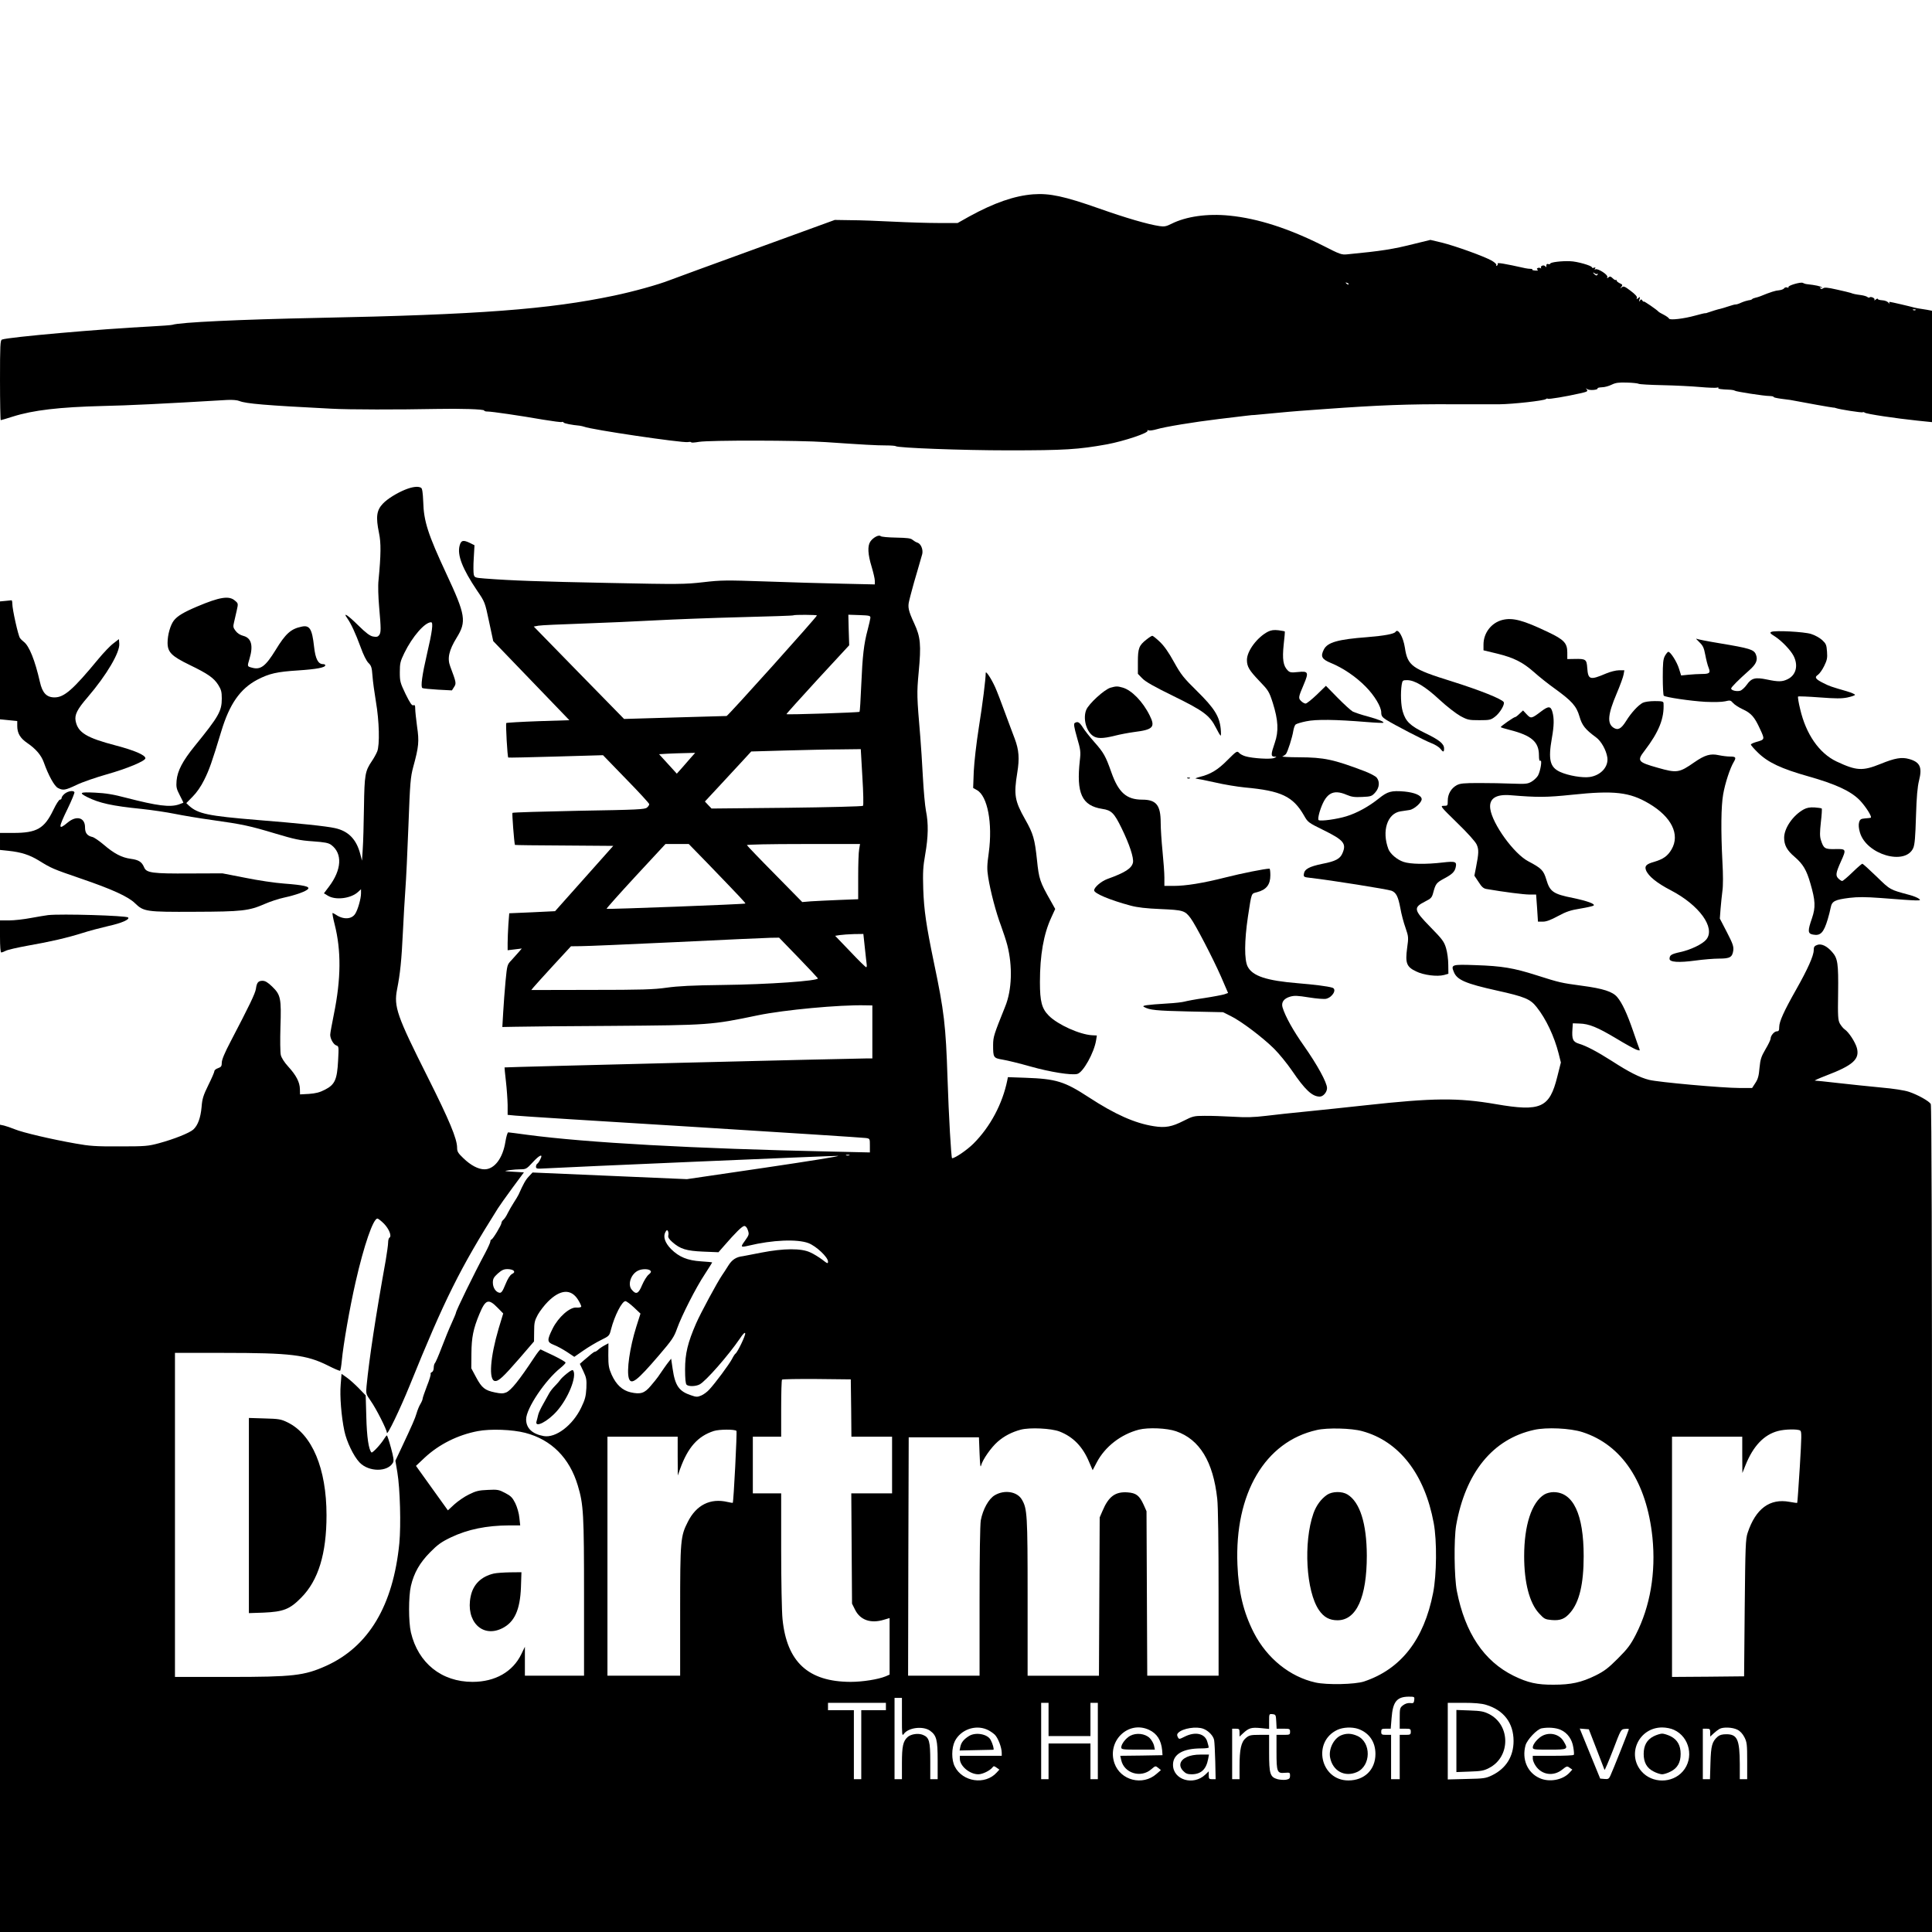 <?xml version="1.0" standalone="no"?>
<!DOCTYPE svg PUBLIC "-//W3C//DTD SVG 20010904//EN"
 "http://www.w3.org/TR/2001/REC-SVG-20010904/DTD/svg10.dtd">
<svg version="1.0" xmlns="http://www.w3.org/2000/svg"
 width="1568pt" height="1568pt" viewBox="0 0 1568 1568"
 preserveAspectRatio="xMidYMid meet">
<g transform="translate(0,1568) scale(0.1,-0.1)"
fill="#000000" stroke="none">
<path d="M8385 14103 c-153 -12 -316 -69 -517 -179 l-96 -54 -154 0 c-84 0
-250 5 -368 11 -118 6 -273 12 -345 12 l-130 2 -640 -233 c-352 -128 -667
-243 -700 -256 -94 -37 -297 -93 -450 -125 -531 -112 -1102 -155 -2405 -181
-637 -13 -1123 -36 -1180 -56 -8 -3 -91 -9 -185 -14 -395 -20 -1148 -86 -1199
-106 -14 -5 -16 -45 -16 -330 0 -178 3 -324 6 -324 4 0 48 13 98 29 164 52
377 77 731 86 199 4 489 18 1009 49 43 2 81 -1 100 -9 51 -21 212 -35 746 -62
141 -8 550 -8 850 -2 197 4 390 -2 390 -13 0 -5 12 -8 28 -8 34 0 261 -33 450
-66 79 -13 147 -22 152 -19 5 3 11 1 14 -4 5 -8 66 -20 131 -26 11 -2 27 -5
35 -8 58 -24 792 -132 842 -125 16 3 28 2 28 -2 0 -4 28 -2 63 4 86 14 811 13
1027 -2 306 -21 413 -27 490 -27 41 0 77 -3 80 -6 11 -14 541 -34 910 -34 464
0 571 7 805 49 138 26 343 94 328 111 -4 4 -1 6 9 2 9 -3 38 1 65 9 66 20 303
59 503 83 91 11 192 23 225 27 33 4 63 7 66 6 3 0 71 6 150 14 79 8 176 16
214 19 39 3 131 9 205 15 440 32 678 41 1050 39 157 0 323 0 370 0 107 1 361
29 376 42 6 5 13 6 16 3 6 -6 149 18 259 43 62 14 68 17 57 32 -11 14 -11 14
4 3 16 -13 92 -7 84 7 -2 3 14 7 35 8 22 0 57 10 79 21 33 16 57 19 124 17 46
-1 89 -6 96 -10 6 -4 93 -9 193 -11 100 -2 237 -9 305 -15 67 -6 129 -8 138
-5 8 3 13 2 10 -3 -5 -7 17 -11 94 -14 19 -1 37 -5 40 -8 7 -7 236 -43 282
-43 20 -1 34 -4 32 -7 -2 -4 24 -10 59 -15 34 -4 69 -9 77 -10 108 -21 344
-63 349 -62 3 1 13 -1 21 -4 29 -11 212 -39 218 -34 3 3 10 2 16 -3 13 -11
255 -47 429 -65 l117 -12 0 452 0 452 -42 8 c-24 4 -52 8 -63 10 -11 2 -29 5
-40 8 -35 10 -190 46 -198 46 -5 0 -5 -6 -2 -12 4 -7 0 -5 -8 5 -9 11 -30 19
-51 20 -20 1 -36 6 -36 11 0 5 -8 2 -17 -5 -9 -8 -14 -9 -10 -2 8 12 -30 30
-40 19 -4 -3 -11 -2 -18 4 -6 5 -29 12 -51 15 -46 6 -64 10 -84 18 -8 3 -59
15 -113 27 -74 17 -101 19 -111 10 -11 -8 -16 -8 -22 1 -5 8 -3 10 7 4 10 -6
11 -5 4 3 -9 9 -48 18 -121 26 -11 1 -25 6 -32 10 -16 10 -124 -22 -117 -34 3
-6 -1 -7 -10 -3 -10 3 -21 0 -25 -7 -5 -7 -23 -14 -42 -16 -28 -2 -65 -13
-153 -49 -11 -4 -29 -10 -40 -12 -10 -2 -22 -7 -25 -11 -3 -4 -15 -8 -28 -9
-12 -2 -39 -10 -60 -19 -20 -10 -41 -16 -46 -15 -4 1 -31 -6 -60 -16 -28 -9
-56 -18 -63 -19 -14 -2 -81 -23 -103 -31 -8 -4 -18 -6 -21 -5 -4 1 -40 -8 -80
-19 -93 -26 -207 -39 -213 -25 -2 6 -21 20 -42 31 -22 11 -41 22 -44 26 -14
16 -120 89 -120 82 0 -4 -5 -1 -10 7 -9 13 -11 13 -21 0 -8 -12 -9 -9 -3 10 6
22 5 23 -10 11 -14 -12 -16 -12 -11 1 4 10 -13 29 -50 57 -49 37 -58 41 -73
29 -15 -12 -16 -11 -3 4 11 15 10 19 -13 29 -14 7 -26 17 -26 22 0 6 -3 8 -6
5 -3 -4 -15 3 -26 14 -15 15 -22 17 -34 7 -12 -10 -13 -9 -9 3 7 18 -79 73
-97 62 -7 -5 -8 -3 -3 6 6 10 4 12 -8 7 -10 -3 -17 -2 -17 3 0 14 -122 49
-177 50 -69 3 -157 -8 -161 -19 -2 -6 -10 -7 -18 -4 -9 3 -14 -1 -14 -13 0
-14 -3 -15 -8 -6 -5 7 -16 10 -25 6 -9 -3 -14 -11 -10 -17 3 -6 1 -7 -5 -3 -7
4 -17 4 -23 0 -8 -5 -8 -9 1 -14 6 -4 -2 -7 -18 -6 -17 1 -28 4 -26 8 3 4 -4
6 -13 6 -10 0 -29 2 -43 5 -175 39 -232 48 -225 37 3 -5 0 -12 -6 -16 -7 -4
-9 -3 -5 4 4 6 -11 21 -36 36 -61 35 -297 120 -406 147 l-93 22 -127 -31
c-178 -45 -267 -59 -547 -86 -47 -5 -60 0 -195 69 -278 140 -530 222 -762 245
-178 18 -351 -6 -472 -67 -40 -20 -57 -24 -95 -18 -95 14 -273 66 -491 143
-281 99 -401 125 -535 115z m4580 -645 c5 4 5 1 1 -6 -6 -10 -11 -10 -22 -1
-8 6 -14 14 -14 16 0 3 6 0 13 -6 8 -6 18 -7 22 -3z m-2020 -86 c-3 -3 -11 0
-18 7 -9 10 -8 11 6 5 10 -3 15 -9 12 -12z m4602 -208 c-3 -3 -12 -4 -19 -1
-8 3 -5 6 6 6 11 1 17 -2 13 -5z"/>
<path d="M3288 11706 c-70 -29 -144 -75 -180 -113 -52 -54 -59 -108 -32 -239
17 -79 16 -178 -4 -384 -5 -43 -2 -135 5 -215 16 -182 16 -208 0 -230 -11 -14
-21 -16 -49 -11 -26 5 -57 28 -121 91 -85 84 -127 111 -89 58 32 -46 67 -122
108 -233 23 -65 48 -114 64 -130 23 -22 28 -36 33 -105 3 -44 16 -138 28 -210
27 -156 32 -352 10 -405 -8 -19 -27 -54 -43 -77 -55 -82 -60 -108 -64 -373 -2
-135 -6 -288 -10 -340 l-6 -95 -14 53 c-31 120 -96 187 -205 211 -71 16 -292
39 -629 66 -401 33 -484 50 -557 117 l-21 20 51 52 c33 33 68 83 94 136 41 82
62 141 139 395 67 222 153 345 293 419 97 50 158 64 331 75 149 10 220 23 220
42 0 5 -8 9 -18 9 -40 0 -62 42 -73 141 -16 146 -36 178 -102 163 -86 -18
-129 -56 -210 -189 -82 -133 -122 -163 -191 -144 -41 11 -40 9 -21 73 32 106
15 168 -49 185 -27 7 -49 21 -64 41 -20 26 -21 35 -13 68 5 20 15 63 22 96 13
58 13 59 -15 82 -47 41 -123 29 -305 -48 -111 -47 -161 -77 -190 -114 -28 -36
-51 -116 -51 -180 0 -77 32 -109 178 -180 151 -73 197 -106 233 -162 24 -39
29 -56 29 -111 0 -103 -25 -146 -220 -386 -98 -121 -140 -201 -147 -281 -4
-52 -1 -66 26 -118 17 -32 30 -60 29 -61 -2 -1 -18 -7 -37 -14 -73 -24 -174
-11 -426 54 -105 28 -168 38 -254 42 -123 6 -134 0 -63 -36 98 -49 202 -72
440 -96 85 -9 206 -27 270 -40 64 -13 200 -36 302 -50 249 -35 305 -47 515
-110 154 -46 198 -56 303 -63 99 -7 128 -13 150 -29 93 -69 86 -202 -19 -340
l-40 -53 33 -20 c63 -38 188 -22 245 32 l23 21 0 -34 c0 -42 -26 -133 -47
-165 -29 -46 -97 -49 -158 -7 -11 7 -22 13 -26 13 -3 0 4 -42 17 -92 54 -213
52 -443 -6 -728 -16 -80 -30 -155 -30 -168 0 -33 27 -80 50 -87 20 -6 20 -12
14 -123 -8 -154 -26 -195 -107 -236 -42 -22 -75 -30 -129 -34 l-73 -4 -1 43
c-1 56 -30 112 -95 183 -31 34 -55 71 -60 94 -5 20 -6 123 -3 227 8 233 2 261
-67 328 -35 34 -57 47 -78 47 -35 0 -47 -14 -54 -65 -6 -39 -52 -134 -205
-427 -49 -93 -72 -149 -72 -172 0 -29 -5 -36 -30 -45 -16 -5 -30 -16 -30 -24
0 -8 -22 -59 -49 -113 -41 -84 -50 -111 -55 -179 -8 -87 -30 -148 -67 -182
-31 -28 -156 -78 -278 -111 -89 -24 -111 -26 -321 -26 -193 -1 -244 3 -355 23
-195 34 -433 90 -495 116 -30 12 -70 26 -87 30 l-33 7 0 -3276 0 -3276 7840 0
7840 0 0 3351 c0 2162 -3 3357 -10 3369 -13 23 -103 74 -177 99 -36 12 -124
26 -228 35 -94 9 -249 25 -345 36 -96 11 -182 20 -190 20 -8 0 32 18 89 40
221 84 276 134 251 226 -14 48 -65 127 -99 150 -12 8 -29 30 -39 47 -15 28
-17 58 -14 249 3 239 -3 280 -48 331 -43 50 -89 71 -122 58 -23 -8 -28 -17
-28 -43 0 -44 -49 -154 -143 -320 -99 -175 -137 -259 -137 -303 0 -28 -4 -35
-19 -35 -21 0 -51 -35 -51 -60 0 -8 -18 -47 -41 -85 -35 -60 -42 -81 -49 -152
-5 -64 -13 -92 -34 -123 l-26 -40 -101 0 c-139 0 -660 47 -735 66 -76 19 -163
63 -302 153 -121 77 -208 123 -269 141 -48 15 -57 37 -51 120 l3 45 55 -2 c77
-2 145 -30 299 -122 72 -44 146 -84 162 -90 28 -9 30 -9 24 7 -4 9 -27 75 -51
145 -49 142 -89 228 -129 275 -37 44 -113 69 -287 92 -170 23 -179 25 -371 86
-182 58 -277 74 -489 81 -197 7 -204 5 -178 -57 26 -63 96 -93 348 -149 226
-50 272 -69 323 -134 77 -96 144 -240 179 -378 l18 -72 -29 -115 c-63 -254
-134 -286 -499 -223 -308 53 -507 51 -1055 -9 -148 -16 -362 -39 -475 -50
-113 -11 -263 -27 -335 -36 -101 -12 -161 -14 -270 -7 -77 4 -180 8 -230 7
-85 0 -95 -3 -170 -41 -94 -48 -148 -58 -241 -43 -154 24 -315 96 -528 235
-198 129 -264 149 -514 158 l-142 5 -5 -26 c-39 -191 -138 -377 -274 -513 -52
-52 -150 -119 -174 -119 -7 0 -27 342 -37 650 -14 429 -27 541 -111 941 -62
299 -80 422 -86 594 -4 135 -2 179 16 281 25 143 27 251 6 354 -8 41 -19 165
-25 275 -6 110 -15 256 -21 325 -28 331 -29 351 -13 525 21 222 15 285 -36
395 -48 104 -54 133 -41 185 5 22 15 60 22 85 6 25 26 95 44 155 18 61 36 123
40 139 8 37 -11 83 -39 92 -11 3 -29 14 -40 23 -14 13 -43 16 -133 18 -64 1
-120 6 -126 12 -14 14 -62 -12 -84 -45 -23 -36 -20 -102 11 -203 14 -47 26
-98 26 -114 l0 -30 -267 6 c-148 3 -425 11 -617 18 -323 11 -362 11 -508 -6
-149 -17 -196 -18 -766 -6 -558 11 -791 19 -1009 36 -77 6 -82 8 -88 33 -3 14
-4 74 0 132 l6 105 -36 18 c-56 27 -73 23 -85 -22 -20 -77 23 -187 142 -364
63 -92 64 -94 97 -251 l34 -159 309 -321 309 -321 -253 -8 c-139 -5 -256 -12
-259 -15 -6 -7 9 -274 16 -280 1 -2 175 2 386 8 l383 11 187 -193 c104 -106
188 -198 188 -204 1 -6 -7 -19 -18 -28 -17 -15 -73 -18 -552 -26 -293 -6 -536
-13 -540 -17 -4 -6 13 -230 20 -260 1 -2 180 -4 400 -5 l398 -3 -236 -265
-236 -265 -186 -9 -186 -8 -7 -91 c-3 -49 -6 -117 -6 -150 l0 -59 58 7 57 7
-25 -29 c-13 -15 -40 -45 -59 -66 -35 -36 -35 -39 -48 -170 -7 -72 -15 -186
-19 -252 l-7 -120 109 2 c60 2 408 5 774 7 799 6 812 7 1191 86 213 44 662 86
872 81 l57 -1 0 -215 0 -215 -47 0 c-97 0 -2937 -70 -2938 -73 -1 -1 4 -51 11
-112 7 -60 13 -147 14 -192 l0 -81 63 -6 c34 -4 681 -45 1437 -91 756 -47
1390 -88 1408 -91 32 -5 32 -5 32 -61 l0 -56 -312 7 c-1123 24 -1985 72 -2468
136 -80 11 -150 20 -155 20 -6 0 -16 -34 -23 -76 -21 -134 -89 -224 -170 -224
-50 0 -111 32 -171 90 -43 41 -51 54 -51 85 0 73 -64 225 -237 570 -252 502
-278 574 -250 717 25 127 36 233 47 463 5 116 15 271 20 345 6 74 17 308 25
520 13 352 17 393 39 476 45 164 49 207 31 328 -8 60 -15 125 -15 144 0 27 -3
33 -15 28 -12 -4 -27 18 -63 91 -44 92 -47 103 -47 178 0 72 4 88 37 156 65
133 166 249 217 249 19 0 9 -77 -34 -260 -39 -168 -52 -264 -37 -274 6 -4 63
-9 125 -13 l115 -6 17 27 c20 30 18 37 -31 168 -25 65 -10 131 52 232 82 132
73 185 -83 519 -149 320 -184 426 -188 586 -3 72 -8 107 -17 112 -23 15 -71 9
-130 -15z m3342 -1021 c0 -12 -721 -815 -733 -816 -6 0 -196 -6 -422 -12
l-410 -12 -367 375 -366 375 38 7 c21 4 181 11 356 17 176 6 441 18 589 26
149 8 461 20 695 26 234 6 427 12 429 15 6 6 191 5 191 -1z m434 -20 c-1 -11
-11 -54 -22 -96 -31 -115 -42 -212 -52 -447 -5 -118 -11 -216 -14 -219 -6 -6
-587 -25 -593 -19 -2 2 112 128 252 281 l257 278 -4 124 -3 124 90 -3 c83 -3
90 -5 89 -23z m-65 -1291 c8 -127 10 -229 5 -234 -5 -5 -283 -12 -619 -16
l-610 -6 -27 28 -27 29 107 115 c59 64 143 155 188 203 l81 88 279 8 c153 4
354 9 445 9 l165 2 13 -226z m-1390 159 c-18 -21 -51 -59 -74 -85 l-42 -47
-72 79 -72 79 68 4 c38 2 103 4 147 5 l78 2 -33 -37z m134 -860 c276 -286 310
-323 306 -326 -6 -6 -1121 -48 -1126 -43 -3 2 104 122 236 265 l242 261 95 0
94 0 153 -157z m1230 115 c-5 -24 -8 -125 -8 -225 l0 -181 -155 -6 c-85 -3
-187 -9 -227 -11 l-72 -6 -223 227 c-123 124 -224 230 -226 235 -2 5 184 9
457 9 l461 0 -7 -42z m46 -800 c7 -62 13 -123 15 -135 2 -13 0 -23 -4 -23 -5
0 -63 57 -130 128 l-122 127 38 6 c22 3 73 7 115 8 l76 1 12 -112z m-540 -79
c86 -89 157 -165 159 -169 8 -21 -408 -50 -773 -54 -245 -3 -362 -9 -455 -22
-105 -15 -203 -18 -611 -18 l-487 -1 17 21 c9 11 81 91 160 177 l145 157 80 1
c45 0 394 15 776 33 382 19 726 34 764 35 l69 1 156 -161z m414 -1606 c-7 -2
-19 -2 -25 0 -7 3 -2 5 12 5 14 0 19 -2 13 -5z m-2508 -32 c-8 -17 -19 -33
-25 -36 -5 -3 -10 -14 -10 -24 0 -16 8 -18 68 -14 168 10 2333 103 2382 102
30 -1 -233 -43 -585 -95 l-640 -94 -627 27 -626 27 -30 -32 c-26 -27 -45 -61
-83 -147 -5 -11 -23 -40 -39 -65 -16 -25 -38 -63 -49 -85 -10 -22 -26 -46 -35
-54 -9 -7 -16 -19 -16 -26 0 -17 -71 -135 -82 -135 -4 0 -8 -7 -8 -15 0 -8
-19 -50 -41 -92 -94 -175 -239 -472 -239 -489 0 -4 -16 -42 -35 -84 -19 -41
-55 -129 -80 -195 -25 -66 -50 -124 -56 -129 -5 -6 -9 -23 -9 -38 0 -16 -7
-31 -15 -34 -8 -4 -13 -10 -10 -15 3 -4 -10 -49 -30 -98 -19 -50 -35 -96 -35
-103 0 -7 -8 -26 -18 -43 -10 -16 -24 -50 -31 -75 -13 -44 -32 -88 -127 -290
l-45 -95 16 -95 c22 -132 30 -427 16 -575 -50 -506 -249 -839 -594 -995 -178
-80 -268 -90 -788 -90 l-439 0 0 1315 0 1315 393 0 c548 0 674 -15 851 -104
49 -25 92 -43 96 -41 4 2 10 39 14 81 12 130 64 429 112 639 68 299 143 515
177 515 7 0 31 -19 54 -42 41 -43 64 -100 44 -113 -6 -3 -11 -21 -11 -39 0
-18 -9 -82 -19 -142 -83 -461 -134 -799 -156 -1023 -6 -62 -5 -65 34 -121 44
-62 131 -234 131 -258 0 -31 106 189 185 383 283 699 409 951 716 1438 13 21
66 95 117 165 l94 127 -84 5 c-81 5 -82 5 -34 13 27 4 69 7 93 7 41 0 48 4 95
55 56 62 89 75 63 26z m1685 -576 c11 -33 9 -38 -24 -85 -38 -52 -36 -55 29
-40 194 47 395 55 486 21 63 -24 159 -114 159 -150 0 -19 -5 -17 -47 16 -27
20 -70 47 -98 59 -72 34 -214 33 -395 -2 -74 -15 -142 -27 -150 -29 -55 -6
-89 -28 -120 -78 -18 -29 -40 -63 -50 -77 -39 -57 -174 -307 -211 -392 -67
-154 -89 -244 -89 -372 0 -74 4 -116 12 -124 16 -16 73 -15 106 2 50 26 232
234 326 371 27 41 42 55 44 43 3 -17 -62 -153 -79 -164 -5 -3 -18 -23 -29 -45
-23 -43 -136 -196 -184 -247 -17 -19 -46 -40 -65 -48 -31 -13 -40 -13 -83 2
-97 32 -129 77 -149 215 l-12 82 -19 -24 c-18 -22 -51 -70 -88 -124 -8 -12
-35 -45 -59 -73 -50 -60 -83 -70 -163 -52 -68 16 -117 62 -154 143 -23 53 -27
74 -27 158 l1 97 -35 -19 c-20 -11 -42 -27 -50 -35 -8 -7 -18 -14 -23 -14 -5
0 -19 -9 -32 -20 -12 -11 -39 -33 -58 -49 l-34 -30 28 -59 c25 -53 28 -68 25
-138 -4 -66 -10 -92 -42 -158 -69 -144 -207 -249 -305 -231 -93 17 -142 64
-142 136 0 87 154 317 279 417 22 18 41 37 41 43 0 6 -44 31 -97 57 -54 25
-101 48 -105 50 -4 2 -27 -27 -52 -65 -123 -186 -188 -267 -228 -284 -25 -10
-43 -10 -91 0 -82 17 -107 37 -153 123 l-39 73 1 120 c1 131 15 201 65 321 50
119 73 127 149 49 l44 -45 -37 -122 c-69 -234 -82 -418 -31 -426 30 -4 67 31
201 185 l117 136 1 81 c0 70 4 88 30 136 17 30 53 77 82 106 100 100 187 106
244 16 16 -26 28 -51 26 -57 -2 -5 -20 -9 -39 -7 -53 5 -147 -78 -193 -171
-47 -95 -46 -110 10 -132 25 -9 72 -35 106 -57 l60 -40 75 52 c42 29 106 67
143 85 65 32 67 34 80 86 29 112 89 229 117 229 8 0 39 -23 68 -50 l54 -51
-34 -107 c-53 -168 -80 -358 -60 -419 19 -57 67 -19 242 185 108 126 125 151
149 220 37 103 152 331 226 442 32 50 59 92 59 94 0 2 -41 6 -90 9 -110 7
-179 35 -244 100 -49 50 -66 100 -46 137 10 18 14 20 21 9 4 -8 6 -23 3 -35
-4 -15 5 -30 32 -54 65 -57 113 -72 251 -78 l124 -5 42 48 c98 113 151 165
168 165 11 0 22 -13 29 -35z m-1901 -328 c8 -11 5 -17 -14 -27 -15 -8 -34 -37
-53 -84 -23 -57 -33 -70 -48 -68 -30 5 -54 41 -54 82 0 31 7 44 40 74 32 28
48 36 79 36 21 0 44 -6 50 -13z m1109 1 c9 -9 6 -17 -14 -33 -14 -11 -38 -50
-53 -85 -29 -71 -49 -79 -83 -38 -38 43 -6 133 56 158 31 13 80 12 94 -2z
m1630 -1115 l2 -233 165 0 165 0 0 -230 0 -230 -165 0 -166 0 3 -447 3 -448
25 -50 c42 -84 127 -113 233 -81 l47 14 0 -229 0 -230 -32 -14 c-61 -25 -187
-45 -285 -45 -343 1 -517 161 -552 509 -6 57 -11 310 -11 562 l0 459 -115 0
-115 0 0 230 0 230 115 0 115 0 0 228 c0 126 3 232 7 235 4 4 131 6 282 5
l276 -3 3 -232z m1691 -191 c110 -43 188 -122 240 -247 l29 -67 33 63 c67 128
196 228 342 266 76 19 227 13 302 -13 191 -66 301 -246 334 -548 7 -58 11
-358 11 -766 l0 -670 -290 0 -289 0 -3 668 -3 667 -23 52 c-35 76 -61 96 -131
101 -99 7 -154 -33 -203 -150 l-23 -53 -3 -642 -3 -643 -289 0 -290 0 0 638
c0 670 -3 718 -47 792 -38 65 -141 81 -219 35 -50 -29 -97 -114 -114 -204 -6
-32 -10 -295 -10 -657 l0 -604 -290 0 -290 0 2 968 3 967 285 0 285 0 5 -130
c4 -96 7 -122 13 -97 12 46 81 145 134 191 52 46 116 79 188 98 74 19 246 11
314 -15z m2456 3 c300 -81 508 -349 581 -746 27 -145 24 -421 -5 -567 -74
-379 -261 -619 -561 -719 -73 -24 -302 -29 -394 -8 -207 46 -393 196 -500 404
-84 165 -124 330 -133 551 -24 579 224 1000 644 1094 86 20 282 15 368 -9z
m1788 -8 c320 -103 521 -405 568 -854 29 -286 -18 -561 -134 -788 -43 -84 -67
-116 -147 -196 -78 -78 -110 -102 -180 -137 -116 -57 -200 -75 -340 -75 -136
-1 -210 16 -325 72 -241 119 -394 347 -461 687 -22 111 -25 421 -6 534 76 429
297 701 632 775 101 23 294 14 393 -18z m-8580 -6 c212 -55 359 -203 426 -426
47 -156 51 -229 51 -907 l0 -638 -240 0 -240 0 0 118 0 117 -29 -60 c-69 -143
-212 -225 -396 -225 -251 0 -441 152 -500 401 -20 85 -20 293 0 378 25 106 72
188 155 272 62 63 91 84 170 122 137 65 288 96 473 97 l89 0 -7 63 c-3 35 -18
86 -33 117 -23 46 -36 59 -82 83 -51 27 -62 29 -141 25 -73 -3 -97 -9 -153
-37 -36 -17 -89 -54 -118 -80 l-53 -49 -130 181 -129 180 70 66 c117 109 269
185 431 216 104 20 282 13 386 -14z m1714 16 c6 -7 -23 -577 -30 -584 -2 -1
-20 2 -42 7 -140 33 -254 -24 -323 -162 -59 -116 -62 -148 -62 -725 l0 -523
-295 0 -295 0 0 970 0 970 285 0 285 0 0 -157 1 -158 19 54 c63 174 143 265
273 307 43 14 170 15 184 1z m8633 3 c13 -8 12 -44 -3 -297 -10 -158 -19 -289
-21 -290 -1 -2 -29 2 -62 8 -160 30 -275 -55 -340 -251 -17 -50 -19 -108 -24
-610 l-5 -555 -292 -3 -293 -2 0 975 0 975 285 0 285 0 0 -147 1 -148 26 65
c62 154 149 246 263 276 54 15 159 17 180 4z m-3132 -2187 c-3 -25 -7 -28 -33
-25 -20 2 -41 -5 -58 -18 -26 -20 -27 -26 -27 -106 l0 -84 45 0 c41 0 45 -2
45 -25 0 -23 -4 -25 -45 -25 l-45 0 0 -180 0 -180 -35 0 -35 0 0 180 0 180
-40 0 c-36 0 -40 3 -40 25 0 22 4 25 39 25 l38 0 7 86 c10 133 42 173 139 174
47 0 48 -1 45 -27z m-4158 -140 c0 -143 1 -155 15 -136 37 53 158 67 214 26
52 -38 61 -74 61 -240 l0 -153 -30 0 -30 0 0 145 c0 163 -8 194 -60 215 -37
15 -95 7 -123 -17 -38 -34 -47 -76 -47 -213 l0 -130 -30 0 -30 0 0 330 0 330
30 0 30 0 0 -157z m-130 87 l0 -30 -100 0 -100 0 0 -280 0 -280 -30 0 -30 0 0
280 0 280 -105 0 -105 0 0 30 0 30 235 0 235 0 0 -30z m1320 -105 l0 -135 170
0 170 0 0 135 0 135 30 0 30 0 0 -310 0 -310 -30 0 -30 0 0 145 0 145 -170 0
-170 0 0 -145 0 -145 -30 0 -30 0 0 310 0 310 30 0 30 0 0 -135z m3550 119
c144 -43 224 -147 224 -294 0 -125 -61 -222 -172 -277 -53 -26 -67 -28 -209
-31 l-153 -4 0 311 0 311 128 0 c88 0 145 -5 182 -16z m-1702 -136 l3 -58 54
0 c52 0 55 -1 55 -25 0 -24 -3 -25 -55 -25 l-55 0 0 -138 c0 -164 5 -176 68
-170 40 3 42 2 42 -23 0 -22 -6 -28 -31 -33 -18 -3 -49 -1 -70 4 -61 17 -69
43 -69 215 l0 145 -79 0 c-70 0 -83 -3 -109 -25 -39 -32 -52 -92 -52 -230 l0
-105 -30 0 -30 0 0 205 0 205 30 0 c27 0 30 -3 30 -32 l0 -32 28 26 c47 44 68
50 143 43 l69 -7 0 62 c0 61 0 61 28 58 26 -3 27 -6 30 -60z m-2350 -64 c20
-8 49 -27 65 -42 27 -26 57 -104 57 -149 l0 -23 -170 0 -170 0 0 -24 c0 -59
80 -126 150 -126 35 0 95 30 115 56 8 12 14 12 33 -2 l23 -16 -23 -25 c-93
-102 -276 -75 -339 50 -28 54 -27 151 1 207 47 91 163 134 258 94z m1317 -3
c65 -30 99 -84 107 -166 l3 -40 -171 -3 -172 -2 8 -36 c24 -106 160 -147 244
-73 33 28 34 29 56 11 l22 -18 -36 -31 c-112 -99 -292 -53 -341 86 -63 180
111 350 280 272z m442 8 c42 -16 82 -59 87 -93 3 -17 7 -95 9 -173 l3 -143
-28 0 c-25 0 -28 4 -28 32 l0 32 -27 -26 c-98 -94 -263 -43 -263 79 0 86 81
133 230 133 33 0 60 3 60 8 0 4 -5 24 -11 44 -18 69 -97 87 -183 44 -46 -23
-47 -23 -57 -4 -8 16 -7 24 4 35 36 36 147 54 204 32z m1254 0 c90 -31 142
-105 142 -204 0 -128 -89 -215 -220 -215 -227 0 -295 315 -88 411 46 21 116
24 166 8z m1645 -8 c56 -25 93 -77 103 -143 5 -29 7 -56 4 -60 -2 -5 -78 -8
-169 -8 l-164 0 0 -24 c0 -12 10 -38 23 -57 50 -75 145 -88 216 -31 36 29 40
30 60 15 l22 -15 -23 -25 c-55 -60 -165 -80 -243 -44 -99 44 -145 153 -114
266 13 46 93 131 131 138 54 10 116 5 154 -12z m919 0 c129 -58 166 -231 72
-338 -86 -98 -248 -98 -334 0 -123 140 -22 357 167 357 32 0 72 -8 95 -19z
m515 1 c23 -11 43 -33 58 -62 20 -40 22 -59 22 -192 l0 -148 -30 0 -30 0 0
123 c-1 199 -20 242 -109 242 -35 0 -55 -6 -71 -20 -45 -40 -54 -73 -58 -212
l-4 -133 -29 0 -29 0 0 205 0 205 30 0 c27 0 30 -3 30 -32 l0 -32 28 26 c15
14 36 30 47 36 30 17 106 14 145 -6z m-1143 -157 c34 -88 63 -164 65 -169 2
-5 33 67 69 160 64 168 64 169 97 172 17 2 32 1 32 -2 0 -7 -131 -337 -151
-379 -11 -24 -18 -28 -47 -25 l-35 3 -83 203 -83 203 37 -3 37 -3 62 -160z"/>
<path d="M2765 4443 c-8 -92 5 -259 30 -377 18 -86 75 -205 123 -255 75 -79
230 -79 272 -1 8 16 4 43 -17 120 -15 55 -30 100 -33 100 -3 0 -13 -12 -22
-27 -28 -46 -96 -118 -103 -111 -23 23 -38 126 -42 288 l-5 175 -56 58 c-31
32 -76 72 -99 88 l-41 29 -7 -87z"/>
<path d="M2020 3380 l0 -792 118 4 c162 7 214 27 307 122 139 140 205 357 205
668 0 380 -117 657 -316 754 -53 26 -71 29 -186 32 l-128 4 0 -792z"/>
<path d="M4600 4532 c-25 -20 -49 -43 -54 -52 -5 -8 -24 -30 -42 -48 -18 -18
-39 -45 -47 -60 -8 -15 -30 -54 -49 -88 -19 -33 -38 -73 -41 -90 -4 -16 -9
-39 -13 -51 -15 -55 92 0 166 85 92 104 163 281 132 329 -5 8 -21 0 -52 -25z"/>
<path d="M10770 3548 c-49 -34 -87 -86 -110 -150 -83 -236 -60 -634 45 -786
39 -57 85 -82 150 -82 154 0 238 187 238 525 -1 261 -56 434 -157 496 -44 27
-123 26 -166 -3z"/>
<path d="M12534 3551 c-103 -63 -164 -249 -164 -501 0 -214 43 -379 120 -463
43 -47 50 -50 103 -55 71 -6 108 9 152 61 73 85 108 233 108 457 0 341 -85
520 -245 520 -24 0 -56 -8 -74 -19z"/>
<path d="M4007 2909 c-102 -24 -167 -88 -187 -185 -42 -201 93 -339 254 -260
101 49 147 149 154 334 l4 122 -93 -1 c-52 -1 -111 -5 -132 -10z"/>
<path d="M11820 1550 l0 -252 108 4 c92 3 115 7 157 29 176 90 175 349 0 438
-42 21 -67 26 -157 29 l-108 4 0 -252z"/>
<path d="M7865 1591 c-42 -26 -64 -52 -71 -88 l-6 -30 134 3 c73 1 136 3 140
3 8 1 -5 49 -22 80 -25 48 -122 65 -175 32z"/>
<path d="M9172 1592 c-36 -20 -72 -67 -72 -94 0 -16 13 -18 136 -18 l137 0 -7
33 c-4 17 -19 45 -35 61 -38 37 -109 45 -159 18z"/>
<path d="M9634 1421 c-60 -27 -72 -74 -29 -116 18 -19 35 -25 65 -25 77 0 119
39 135 123 l7 37 -68 0 c-46 0 -83 -7 -110 -19z"/>
<path d="M10884 1596 c-60 -26 -102 -111 -89 -180 21 -109 118 -162 218 -118
115 51 117 241 4 293 -49 22 -90 23 -133 5z"/>
<path d="M12525 1596 c-38 -16 -85 -70 -85 -97 0 -18 8 -19 135 -19 151 0 155
2 115 68 -33 55 -104 75 -165 48z"/>
<path d="M13420 1588 c-54 -28 -80 -74 -80 -143 0 -69 26 -115 80 -142 24 -13
56 -23 70 -23 14 0 46 10 70 23 54 27 80 73 80 142 0 69 -26 115 -80 143 -24
12 -56 22 -70 22 -14 0 -46 -10 -70 -22z"/>
<path d="M43 10803 l-43 -4 0 -479 0 -478 70 -7 70 -7 0 -40 c0 -59 24 -99 81
-138 69 -47 113 -98 134 -156 38 -107 86 -194 115 -209 42 -22 59 -19 152 25
45 22 155 60 243 85 167 47 315 109 315 131 0 26 -89 64 -241 104 -237 62
-306 104 -325 198 -10 50 12 95 97 193 155 181 263 365 257 435 l-3 37 -45
-35 c-25 -18 -80 -76 -123 -128 -204 -247 -276 -310 -354 -310 -65 0 -99 36
-119 125 -40 176 -87 294 -132 327 -9 7 -23 20 -30 30 -14 18 -62 232 -62 278
0 17 -3 29 -7 28 -5 -1 -27 -3 -50 -5z"/>
<path d="M12195 10649 c-90 -22 -155 -105 -155 -200 l0 -47 108 -26 c139 -34
210 -70 302 -151 41 -37 118 -98 170 -135 138 -100 174 -140 199 -225 21 -73
47 -105 134 -169 42 -30 83 -104 92 -163 11 -75 -51 -145 -142 -159 -59 -9
-175 11 -241 41 -83 38 -98 99 -67 275 18 100 19 161 4 213 -13 47 -32 48 -90
4 -79 -60 -84 -61 -118 -25 l-30 32 -29 -27 c-15 -15 -31 -27 -36 -27 -10 0
-115 -73 -116 -81 0 -3 33 -13 73 -23 177 -45 237 -97 237 -206 0 -35 4 -49
11 -44 17 10 1 -85 -19 -121 -10 -16 -33 -38 -52 -49 -31 -18 -47 -20 -155
-16 -66 3 -187 5 -270 5 -126 0 -155 -3 -183 -18 -44 -24 -72 -72 -72 -124 0
-42 -1 -43 -32 -43 -32 0 -28 -5 108 -138 84 -81 148 -153 158 -175 19 -41 18
-71 -5 -188 l-13 -66 34 -51 c25 -40 40 -53 64 -57 145 -25 304 -45 349 -45
l54 0 8 -110 7 -110 40 0 c28 0 63 13 122 45 67 36 101 48 182 61 54 9 103 20
108 25 14 13 -53 37 -167 61 -161 32 -188 51 -217 149 -23 76 -39 92 -147 149
-116 61 -290 301 -308 425 -12 83 44 121 165 111 220 -18 288 -18 500 4 341
36 466 21 622 -71 184 -108 255 -252 184 -373 -31 -53 -67 -79 -142 -101 -64
-18 -78 -34 -65 -68 19 -48 88 -104 202 -163 230 -120 363 -303 288 -398 -29
-37 -125 -84 -212 -103 -73 -16 -87 -25 -87 -55 0 -27 75 -32 208 -14 65 9
152 16 193 16 89 0 108 11 116 65 4 34 -3 55 -52 150 l-57 110 6 80 c4 44 10
109 15 145 6 39 6 133 0 235 -13 255 -11 451 6 548 16 92 56 213 86 263 22 37
17 44 -32 44 -21 0 -61 5 -90 11 -67 15 -113 1 -197 -57 -124 -87 -143 -89
-298 -45 -163 46 -170 56 -107 138 117 153 161 263 154 386 -1 14 -11 17 -71
17 -42 0 -82 -6 -98 -14 -37 -20 -93 -80 -135 -148 -40 -64 -66 -77 -102 -54
-53 35 -46 109 26 278 28 66 53 135 56 154 l6 34 -44 0 c-24 0 -71 -12 -104
-26 -131 -56 -146 -51 -153 44 -5 71 -11 76 -104 74 l-58 -1 0 54 c0 75 -27
104 -154 164 -202 97 -288 120 -371 100z"/>
<path d="M10292 10554 c-88 -45 -172 -157 -172 -230 0 -54 18 -84 100 -170 75
-78 80 -86 110 -179 44 -140 49 -229 16 -324 -32 -93 -33 -111 -3 -112 21 0
21 -1 -3 -11 -29 -12 -175 -3 -232 14 -21 6 -45 19 -53 29 -15 16 -21 12 -93
-60 -80 -81 -138 -115 -227 -137 -27 -7 -40 -13 -28 -13 12 -1 81 -15 153 -31
72 -17 182 -35 243 -41 296 -27 391 -72 481 -229 30 -53 35 -57 155 -116 165
-81 190 -110 157 -187 -19 -47 -56 -67 -165 -88 -106 -22 -144 -43 -149 -82
-3 -24 0 -26 55 -32 161 -18 623 -92 656 -104 38 -15 54 -46 72 -141 8 -47 27
-119 42 -160 25 -73 25 -78 13 -165 -16 -121 -5 -152 73 -189 61 -30 170 -44
227 -29 l35 10 -1 74 c0 41 -8 101 -18 134 -16 53 -29 71 -127 171 -137 140
-140 158 -42 208 46 23 54 31 64 68 20 75 26 83 86 116 67 35 89 56 97 92 11
47 -1 52 -105 40 -137 -16 -262 -14 -318 5 -52 17 -108 65 -123 104 -55 146
-9 289 98 306 21 3 54 8 73 11 40 6 104 65 99 91 -5 29 -59 51 -140 59 -106 9
-136 1 -207 -56 -81 -65 -176 -118 -264 -145 -74 -23 -208 -42 -225 -31 -6 4
-3 28 7 64 47 153 105 191 221 141 40 -17 64 -20 126 -17 71 3 78 6 105 36 34
38 39 88 12 121 -10 12 -54 35 -98 52 -253 96 -328 112 -532 113 -84 0 -145 4
-135 7 10 4 23 13 29 20 14 19 51 134 59 186 4 24 12 47 19 53 7 6 46 18 86
26 80 17 236 15 493 -6 71 -6 131 -8 133 -6 9 8 -41 28 -129 52 -49 13 -102
31 -119 39 -16 9 -72 60 -124 113 l-94 96 -74 -72 c-41 -39 -82 -72 -91 -72
-9 0 -25 9 -37 21 -23 23 -22 31 23 136 41 97 36 108 -47 99 -56 -6 -67 -4
-84 13 -37 37 -45 91 -33 208 7 58 11 108 9 109 -1 1 -25 5 -52 9 -36 4 -59 1
-83 -11z"/>
<path d="M11326 10552 c-10 -17 -93 -32 -229 -43 -238 -18 -322 -42 -352 -99
-30 -58 -18 -80 57 -111 98 -40 204 -112 283 -193 70 -71 125 -162 125 -208 0
-28 8 -39 41 -60 61 -39 316 -171 365 -189 29 -11 62 -31 73 -45 24 -31 31
-30 31 1 0 39 -39 70 -155 126 -119 58 -157 94 -180 173 -16 51 -19 153 -9
219 6 35 9 37 44 37 61 0 147 -51 262 -158 59 -55 136 -114 170 -133 59 -32
70 -34 154 -34 84 0 93 2 127 28 40 30 82 101 71 119 -17 26 -192 96 -424 169
-319 99 -356 125 -378 272 -14 90 -56 161 -76 129z"/>
<path d="M14377 10552 c-16 -7 -11 -13 32 -40 53 -35 123 -108 147 -154 41
-79 21 -158 -49 -191 -43 -21 -76 -21 -166 -2 -96 20 -126 12 -164 -42 -17
-24 -42 -46 -54 -49 -29 -8 -73 3 -73 18 0 11 58 69 147 148 57 50 72 85 53
130 -16 38 -51 49 -292 89 -98 16 -183 33 -190 37 -7 4 3 -8 23 -27 30 -29 38
-45 49 -104 7 -38 19 -85 27 -104 17 -43 8 -51 -58 -51 -25 0 -73 -3 -105 -6
l-60 -6 -17 54 c-17 56 -69 138 -87 138 -5 0 -17 -15 -27 -32 -15 -27 -18 -58
-18 -175 0 -78 4 -145 8 -149 13 -13 216 -43 337 -50 69 -3 133 -2 160 4 42
10 46 9 65 -13 11 -13 46 -36 78 -51 70 -32 97 -63 142 -162 39 -84 39 -84
-32 -104 -24 -7 -43 -16 -43 -21 0 -5 26 -35 58 -66 81 -79 189 -130 409 -192
222 -63 343 -119 416 -193 49 -51 105 -139 89 -143 -4 -1 -25 -4 -46 -5 -34
-3 -41 -8 -48 -33 -5 -19 -3 -48 7 -81 52 -180 369 -272 433 -126 12 28 17 89
22 257 5 162 12 239 25 291 27 107 8 149 -81 174 -60 17 -114 8 -232 -40 -146
-59 -195 -56 -357 20 -141 67 -248 222 -295 425 -13 52 -20 98 -17 102 4 3 82
0 174 -7 132 -10 180 -10 225 -1 32 7 60 16 63 21 3 5 -27 18 -67 30 -125 36
-142 42 -189 66 -65 32 -75 48 -45 67 13 9 36 41 51 72 23 47 27 65 23 116 -4
56 -8 65 -40 95 -20 18 -60 40 -90 49 -58 18 -291 30 -321 17z"/>
<path d="M9304 10489 c-60 -47 -69 -71 -69 -181 l0 -97 35 -36 c25 -27 99 -69
255 -145 246 -121 293 -156 345 -259 17 -34 33 -61 37 -61 3 0 3 26 0 57 -10
99 -52 166 -191 303 -112 110 -131 135 -188 237 -43 78 -79 130 -115 164 -28
27 -56 49 -61 49 -5 0 -27 -14 -48 -31z"/>
<path d="M8000 10218 c0 -48 -25 -250 -56 -443 -20 -127 -37 -277 -41 -355
l-5 -135 30 -17 c87 -47 129 -270 97 -507 -15 -105 -15 -136 -5 -200 18 -114
64 -289 104 -394 19 -52 42 -122 51 -157 44 -171 38 -365 -17 -499 -93 -231
-97 -245 -98 -311 0 -104 2 -107 78 -120 37 -6 139 -31 227 -56 160 -45 331
-72 378 -60 47 11 137 172 153 274 l6 38 -39 2 c-101 6 -278 86 -350 158 -58
58 -73 115 -73 273 0 219 30 390 92 524 l32 70 -37 66 c-87 153 -95 176 -111
332 -18 170 -30 213 -96 329 -85 150 -93 200 -64 378 19 116 14 185 -21 278
-15 38 -50 134 -80 214 -29 80 -64 171 -78 202 -31 69 -77 139 -77 116z"/>
<path d="M9014 10099 c-51 -14 -178 -131 -198 -180 -27 -66 -3 -167 50 -208
34 -27 82 -27 182 -2 43 11 113 24 157 30 154 19 173 40 126 134 -55 112 -147
207 -221 227 -41 12 -54 11 -96 -1z"/>
<path d="M8722 9812 c-9 -7 -5 -33 19 -118 29 -99 31 -116 23 -184 -30 -269
16 -369 182 -395 75 -11 97 -34 157 -157 64 -131 100 -241 92 -279 -11 -47
-63 -81 -208 -133 -49 -18 -107 -67 -107 -92 0 -25 128 -79 296 -124 56 -15
126 -23 245 -28 181 -8 196 -12 242 -74 38 -50 182 -327 247 -475 l57 -132
-31 -11 c-17 -5 -89 -19 -161 -30 -71 -10 -144 -24 -162 -29 -18 -5 -78 -12
-135 -15 -175 -11 -215 -17 -194 -28 46 -26 100 -31 361 -37 l281 -6 64 -32
c85 -42 258 -173 351 -265 41 -41 106 -121 145 -178 106 -156 164 -210 225
-210 28 0 59 36 59 69 0 45 -80 190 -186 341 -88 124 -153 241 -175 314 -12
41 10 72 61 87 34 10 60 9 153 -6 62 -10 125 -15 140 -11 53 13 89 78 50 90
-40 12 -146 25 -278 36 -256 21 -369 58 -409 135 -28 54 -27 209 2 405 31 202
26 186 74 199 76 20 108 61 108 138 0 29 -3 53 -7 53 -36 0 -226 -38 -356 -71
-186 -47 -323 -69 -424 -69 l-73 0 0 68 c0 37 -7 132 -15 212 -8 80 -15 185
-15 233 0 142 -36 187 -149 187 -128 0 -193 57 -251 221 -47 133 -62 160 -139
247 -37 42 -80 96 -94 120 -27 42 -41 49 -65 34z"/>
<path d="M9638 9363 c7 -3 16 -2 19 1 4 3 -2 6 -13 5 -11 0 -14 -3 -6 -6z"/>
<path d="M526 9239 c-14 -11 -26 -27 -26 -35 0 -8 -6 -14 -14 -14 -7 0 -31
-37 -53 -83 -73 -152 -134 -187 -325 -187 l-108 0 0 -69 0 -69 67 -7 c105 -11
173 -33 248 -79 102 -63 110 -67 340 -146 255 -87 386 -147 441 -201 70 -68
91 -71 484 -69 385 1 441 8 567 63 43 19 115 43 158 52 97 21 179 51 195 70
17 20 -36 32 -195 44 -71 5 -213 26 -315 47 l-185 36 -265 -1 c-303 -2 -352 5
-370 49 -19 45 -43 61 -109 70 -73 10 -135 42 -221 116 -36 30 -76 58 -90 61
-43 10 -60 32 -60 79 0 79 -69 98 -140 39 -79 -66 -79 -48 0 114 33 68 57 128
54 132 -9 16 -51 9 -78 -12z"/>
<path d="M14639 9111 c-87 -48 -159 -152 -159 -230 0 -60 23 -103 86 -156 67
-58 96 -106 127 -215 41 -140 43 -194 13 -282 -36 -104 -35 -125 8 -133 61
-12 87 15 120 125 9 30 20 73 24 95 10 51 33 63 152 78 69 8 128 8 252 -1 321
-25 336 -25 313 -7 -11 9 -45 23 -75 31 -164 44 -157 40 -270 150 -59 57 -111
104 -115 104 -5 0 -41 -31 -81 -70 -39 -38 -77 -70 -83 -70 -6 0 -20 9 -31 20
-24 24 -21 45 21 139 45 99 43 102 -46 100 -85 -2 -95 4 -117 74 -9 28 -9 62
0 144 7 58 10 109 7 111 -3 3 -29 7 -58 9 -38 2 -62 -2 -88 -16z"/>
<path d="M390 8253 c-19 -2 -81 -13 -138 -23 -57 -11 -137 -20 -178 -20 l-74
0 0 -130 c0 -84 4 -130 10 -130 6 0 23 6 38 14 15 8 95 26 177 41 184 32 321
64 445 103 52 17 148 42 212 57 105 23 173 53 158 69 -16 15 -541 31 -650 19z"/>
</g>
</svg>
